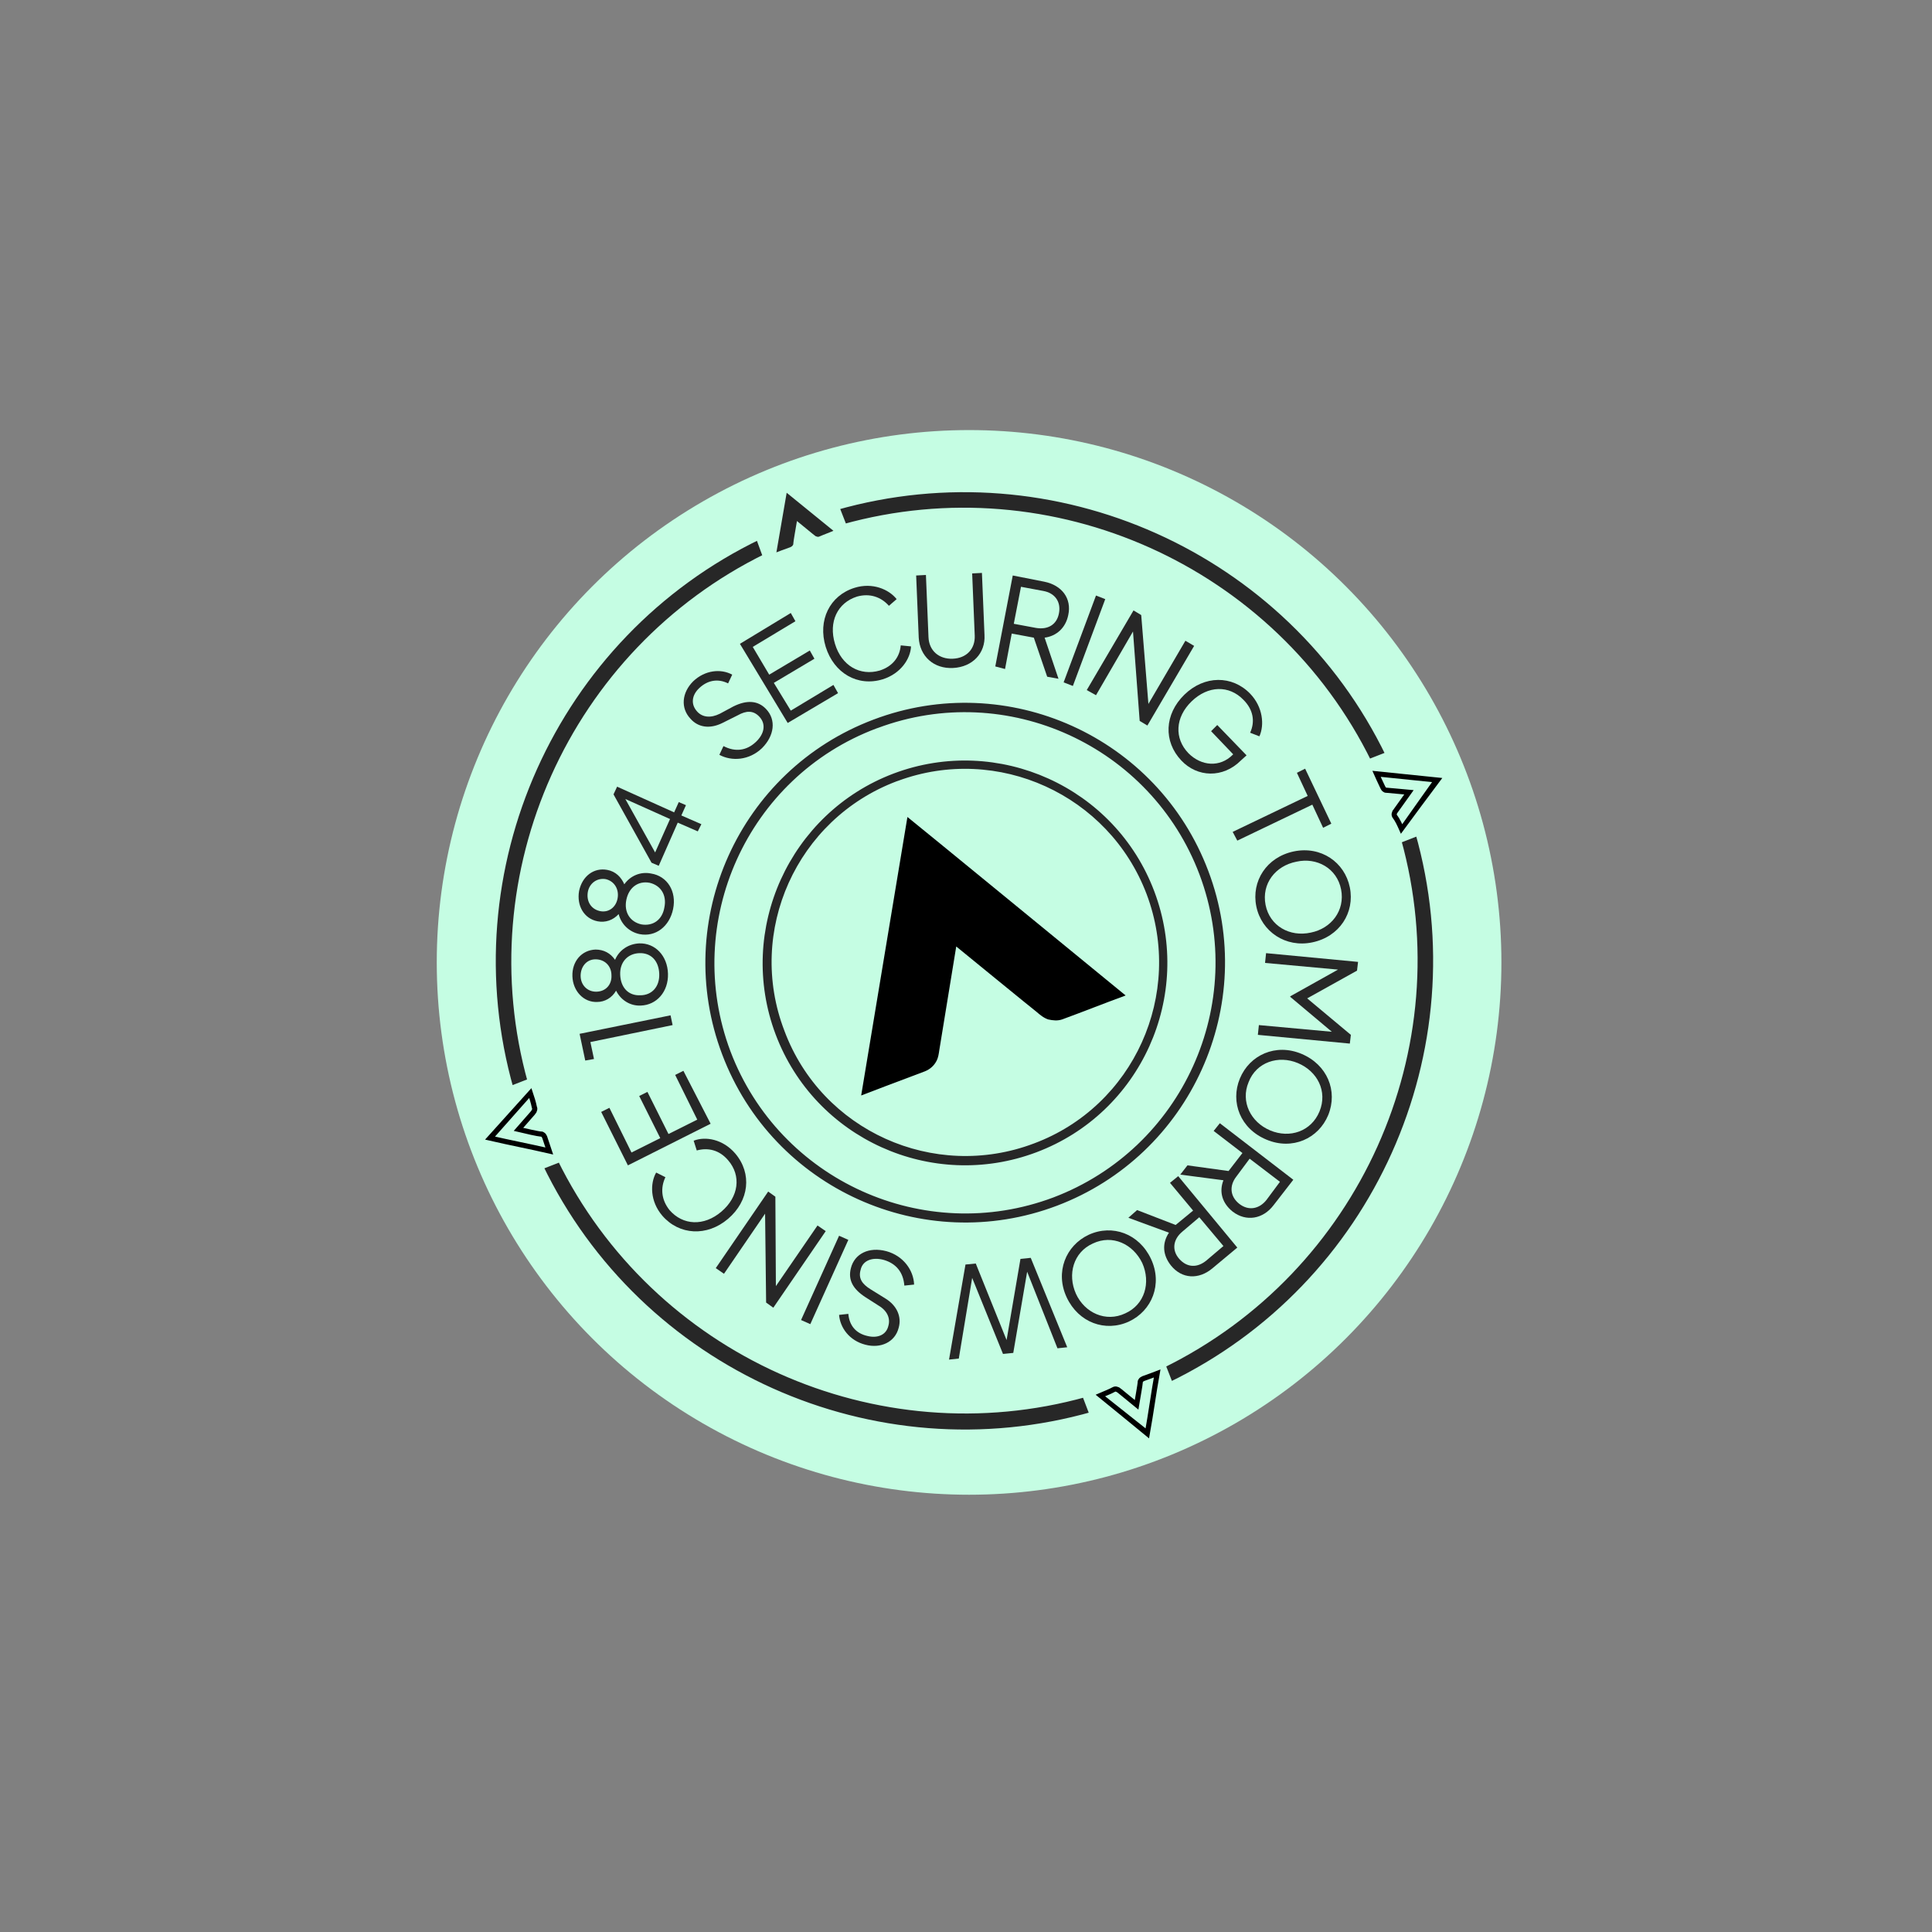 <?xml version="1.0" encoding="UTF-8"?>
<!-- Generator: Adobe Illustrator 28.0.0, SVG Export Plug-In . SVG Version: 6.00 Build 0)  -->
<svg xmlns="http://www.w3.org/2000/svg" xmlns:xlink="http://www.w3.org/1999/xlink" version="1.1" id="Layer_1" x="0px" y="0px" viewBox="0 0 376 376" style="enable-background:new 0 0 376 376;" xml:space="preserve">
<rect x="0" y="0" width="376" height="376" fill="#808080" stroke="none"/>
<style type="text/css">
	.st0{fill:#C5FDE3;}
	.st1{fill:#272727;}
	.st2{fill:#272727;stroke:#272727;stroke-width:0.547;}
	.st3{fill:#272727;stroke:#C5FDE3;stroke-width:1.382;}
	.st4{fill:none;stroke:#000000;stroke-miterlimit:10;}
</style>
<circle class="st0" cx="188.6" cy="187.3" r="103.6"></circle>
<path class="st1" d="M148.3,145.6c-2.5,2.4-5.9,2.6-8.3,1.3l0.8-1.7c2.3,1.2,4.5,0.9,6.3-0.8c1.7-1.6,2-3.5,0.7-4.9  c-1.2-1.3-2.6-1.2-4.2-0.3l-3,1.5c-2.4,1.2-4.7,0.9-6.2-0.8c-2-2.1-1.7-5.1,0.5-7.3c2.3-2.2,5.4-2.5,7.6-1.3l-0.8,1.7  c-2-1-4-0.6-5.6,0.9c-1.5,1.4-1.7,3.2-0.4,4.6c1,1.1,2.6,1.3,4.4,0.4l2.6-1.4c2.6-1.3,4.8-1.2,6.4,0.5  C151.1,140.1,150.7,143.2,148.3,145.6z"></path>
<path class="st1" d="M153.3,140.7l-9.3-15.4l9.9-6l0.9,1.6l-8.3,5l3.2,5.4l7.9-4.7l0.9,1.6l-7.9,4.7l3.3,5.4l8.3-5l0.9,1.6  L153.3,140.7z"></path>
<path class="st1" d="M171.8,132.2c-4.9,1.5-9.5-1.2-11.1-6.3c-1.6-5.2,0.8-10,5.6-11.5c3.5-1.1,6.7,0.3,8.2,2.2l-1.5,1.3  c-1.5-1.7-3.7-2.5-6.2-1.8c-3.8,1.2-5.6,4.9-4.3,9.2c1.3,4.3,4.9,6.3,8.7,5.2c2.5-0.8,3.9-2.6,4.1-4.9l2,0.2  C177.2,128.2,175.3,131.1,171.8,132.2z"></path>
<path class="st1" d="M185.5,130c-3.8,0.2-6.5-2.3-6.7-5.9l-0.5-12.1l1.9-0.1l0.5,12.1c0.1,2.6,2,4.3,4.7,4.2s4.4-1.9,4.3-4.5  l-0.5-12.1l1.9-0.1l0.5,12.1C191.8,127.1,189.3,129.8,185.5,130z"></path>
<path class="st1" d="M193.7,129.7l3.4-17.7l6.1,1.2c3.5,0.7,5.4,3.3,4.7,6.5c-0.5,2.5-2.3,4.1-4.6,4.4l2.7,8l-2.2-0.4l-2.6-7.6  l-4.3-0.8l-1.3,6.9L193.7,129.7z M197.3,121.4l4.3,0.8c2.3,0.4,4.1-0.6,4.5-2.9c0.4-2.2-0.8-3.9-3.1-4.3l-4.3-0.8L197.3,121.4z"></path>
<path class="st1" d="M207,132.8l6.3-16.9l1.8,0.7l-6.3,16.9L207,132.8z"></path>
<path class="st1" d="M211.5,134.3l9.1-15.5l1.5,0.9l1.4,17.3l7.2-12.3l1.7,1l-9.1,15.5l-1.5-0.9l-1.3-17.4l-7.2,12.4L211.5,134.3z"></path>
<path class="st1" d="M229.9,148c-3.5-3.7-3.3-9,0.6-12.8s9.3-3.8,12.8-0.2c2.5,2.6,2.8,6.1,1.8,8.3l-1.8-0.7c1-2.2,0.6-4.5-1.3-6.4  c-2.8-2.9-6.9-2.8-10.1,0.3c-3.2,3.1-3.4,7.2-0.6,10.1c2.5,2.5,6.1,2.8,8.6,0.3l0.1-0.1l-4.3-4.5l1.2-1.2l5.7,5.9l-1.1,1  C238,151.5,233,151.3,229.9,148z"></path>
<path class="st1" d="M239.9,161.9l14.6-7l-2.1-4.5l1.6-0.8l5.1,10.7l-1.6,0.8l-2.1-4.5l-14.6,7L239.9,161.9z"></path>
<path class="st1" d="M244.5,176.4c-1-4.9,2-9.6,7.3-10.7c5.3-1.1,9.9,2.1,10.9,7s-2,9.6-7.3,10.7  C250.2,184.5,245.5,181.3,244.5,176.4z M246.3,176.1c0.8,4.1,4.7,6.3,8.8,5.4c4-0.8,6.7-4.3,5.9-8.4c-0.8-4.1-4.7-6.3-8.7-5.4  C248.2,168.5,245.5,172,246.3,176.1z"></path>
<path class="st1" d="M246.4,185.5l17.9,1.7l-0.2,1.7l-9.7,5.4l8.5,7.1l-0.2,1.7l-17.9-1.7l0.2-1.9l14.2,1.3l-8.1-6.8v-0.1l9.3-5.2  l-14.2-1.3L246.4,185.5z"></path>
<path class="st1" d="M241.3,209.9c1.9-4.6,7-6.9,12-4.8c5,2.1,7.1,7.2,5.2,11.9c-1.9,4.6-7,6.9-12,4.8  C241.4,219.7,239.4,214.5,241.3,209.9z M243,210.6c-1.6,3.8,0.4,7.8,4.2,9.4c3.8,1.6,8,0.2,9.6-3.7c1.6-3.9-0.4-7.8-4.2-9.4  C248.8,205.3,244.5,206.7,243,210.6z"></path>
<path class="st1" d="M237.4,218.6l14.3,11l-3.8,4.9c-2.1,2.8-5.4,3.3-8,1.3c-2-1.6-2.7-3.8-1.8-6.1l-8.4-1.1l1.4-1.8l8,1.1l2.7-3.5  l-5.6-4.3L237.4,218.6z M243.2,225.5l-2.6,3.5c-1.4,1.8-1.2,3.9,0.6,5.3c1.8,1.4,3.9,1,5.3-0.8l2.6-3.5L243.2,225.5z"></path>
<path class="st1" d="M229.3,228.9l11.5,13.9l-4.8,4c-2.7,2.3-6,2.1-8.1-0.5c-1.6-2-1.8-4.3-0.4-6.4l-7.9-2.9l1.7-1.5l7.5,2.9  l3.4-2.8l-4.5-5.4L229.3,228.9z M233.4,236.9l-3.3,2.8c-1.8,1.5-2.1,3.6-0.6,5.3s3.5,1.8,5.3,0.3l3.3-2.8L233.4,236.9z"></path>
<path class="st1" d="M211.9,240.3c4.6-2.1,9.8-0.2,12.1,4.7s0.2,10.1-4.3,12.2c-4.6,2.1-9.8,0.2-12.1-4.7  C205.3,247.6,207.4,242.4,211.9,240.3z M212.7,242c-3.8,1.7-5,6-3.3,9.8c1.7,3.7,5.8,5.6,9.6,3.8c3.8-1.7,5-6,3.3-9.8  C220.5,242.1,216.5,240.2,212.7,242z"></path>
<path class="st1" d="M200.6,244.8l7.1,17.4l-1.9,0.2l-5.9-14.9l-2.7,15.8l-2,0.2l-6-14.8l-2.6,15.7l-1.9,0.2l3.2-18.5l2-0.2l6,14.9  l2.7-15.8L200.6,244.8z"></path>
<path class="st1" d="M172.5,243.5c3.3,0.9,5.3,3.7,5.4,6.5l-1.9,0.2c-0.2-2.6-1.6-4.3-4-5c-2.2-0.6-4.1,0.1-4.5,1.9  c-0.5,1.7,0.3,2.8,1.9,3.8l2.9,1.8c2.3,1.4,3.2,3.6,2.6,5.7c-0.7,2.8-3.5,4.1-6.5,3.3c-3.1-0.8-4.9-3.3-5.1-5.8l1.8-0.2  c0.2,2.3,1.5,3.8,3.7,4.3c2,0.5,3.7-0.2,4.1-2c0.4-1.4-0.2-2.9-1.9-3.9l-2.5-1.6c-2.5-1.6-3.5-3.4-2.9-5.7  C166.3,244,169.1,242.6,172.5,243.5z"></path>
<path class="st1" d="M165.1,241.3l-7.4,16.4l-1.8-0.8l7.4-16.4L165.1,241.3z"></path>
<path class="st1" d="M160.7,239.6l-10.2,14.9l-1.4-1l-0.2-17.3l-8,11.7l-1.6-1.1l10.2-14.9l1.4,1l0.1,17.4l8.1-11.8L160.7,239.6z"></path>
<path class="st1" d="M143.1,224.5c3.3,3.9,2.7,9.2-1.4,12.7c-4.1,3.5-9.5,3.2-12.8-0.6c-2.4-2.8-2.4-6.3-1.2-8.4l1.8,0.9  c-1,2.1-0.8,4.4,0.8,6.4c2.6,3,6.7,3.2,10.1,0.3c3.4-2.9,3.9-7,1.3-10c-1.7-2-3.9-2.5-6.1-1.9L135,222  C137.3,221.1,140.7,221.7,143.1,224.5z"></path>
<path class="st1" d="M138.3,218.7l-16.1,8.1l-5.2-10.4l1.6-0.8l4.3,8.7l5.6-2.8l-4.1-8.2l1.6-0.8l4.1,8.2l5.6-2.8l-4.3-8.7l1.6-0.8  L138.3,218.7z"></path>
<path class="st1" d="M130.9,199.5l-16,3.3l0.7,3.3l-1.7,0.3l-1.1-5.2l17.7-3.6L130.9,199.5z"></path>
<path class="st1" d="M130,189.5c0.1,3.5-2.2,6.1-5.3,6.2c-2.1,0.1-3.9-1.1-4.8-2.9c-0.8,1.4-2.2,2.2-3.7,2.2c-2.6,0.1-4.7-2.1-4.8-5  c-0.1-2.9,1.8-5.1,4.5-5.2c1.6,0,2.9,0.7,3.8,2c0.8-1.9,2.6-3.1,4.7-3.2C127.5,183.5,129.9,186,130,189.5z M119,189.8  c0-1.8-1.3-3.1-3.1-3.1c-1.8,0-2.9,1.5-2.9,3.2c0,1.8,1.3,3.1,3,3.1C117.9,193,119.1,191.6,119,189.8z M128.3,189.5  c-0.1-2.5-1.6-4.1-3.9-4s-3.8,1.8-3.7,4.2c0.1,2.5,1.6,4.1,3.9,4C126.9,193.7,128.4,192,128.3,189.5z"></path>
<path class="st1" d="M131,176.9c-0.7,3.4-3.4,5.5-6.5,4.9c-2-0.4-3.6-1.9-4.1-3.9c-1.1,1.2-2.6,1.7-4.1,1.4c-2.6-0.5-4.1-3-3.6-5.9  c0.6-2.9,2.9-4.6,5.5-4.1c1.6,0.3,2.7,1.4,3.3,2.8c1.2-1.7,3.2-2.5,5.2-2.1C129.9,170.5,131.7,173.5,131,176.9z M120.2,174.8  c0.3-1.7-0.6-3.3-2.3-3.7c-1.7-0.3-3.2,0.8-3.5,2.5c-0.3,1.8,0.6,3.3,2.3,3.7S119.9,176.6,120.2,174.8z M129.3,176.6  c0.5-2.4-0.7-4.3-2.9-4.8c-2.2-0.4-4,0.9-4.5,3.3c-0.5,2.4,0.7,4.3,2.9,4.8C127.1,180.3,128.9,179,129.3,176.6z"></path>
<path class="st1" d="M135.8,161.8l-3.9-1.7l-3.7,8.4l-1.4-0.6l-7.4-13.3l0.7-1.5l11.1,5l0.9-2l1.4,0.6l-0.9,2l3.9,1.7L135.8,161.8z   M130.4,159.4l-8.7-3.9l5.8,10.4L130.4,159.4z"></path>
<path class="st2" d="M174.4,151.8l0.3-0.1l0,0c19.5-7.2,41.3,2.7,48.7,22.2c7.4,19.6-2.5,41.6-22.1,48.9  c-19.6,7.4-41.6-2.5-48.9-22.1C144.9,181.2,154.8,159.2,174.4,151.8z M151.2,201.2c7.6,20.2,30.2,30.4,50.4,22.8  c20.2-7.6,30.4-30.2,22.8-50.4c-7.6-20.2-30.2-30.4-50.4-22.8C153.9,158.4,143.6,181,151.2,201.2z"></path>
<path class="st2" d="M170.5,141.5l0.3-0.1l0,0c25.2-9.4,53.4,3.5,62.9,28.7c9.5,25.3-3.3,53.6-28.6,63.2  c-25.3,9.5-53.6-3.3-63.2-28.6C132.4,179.4,145.2,151,170.5,141.5z M140.8,205.1c9.8,26,38.9,39.1,64.8,29.3s39.1-38.9,29.3-64.8  c-9.8-26-38.9-39.1-64.8-29.3C144.1,150.1,131,179.2,140.8,205.1z"></path>
<path d="M218.9,193.6c-0.5-0.4-42.1-34.5-42.3-34.6c-3,18.1-6,36.1-9,54.2c0.2-0.1,8.4-3.2,12.4-4.7c1-0.4,1.8-1.1,2.3-2.1  c0.3-0.6,0.4-1.3,0.5-2c0.2-1.2,2.4-14.7,3.3-20.2c0,0,15.3,12.5,15.6,12.7c0.7,0.6,1.4,1.2,2.3,1.5c0.9,0.2,1.8,0.3,2.7,0  c4.1-1.5,8.1-3.1,12.2-4.6c0.1,0,0.1-0.1,0.2-0.1C219,193.7,218.9,193.6,218.9,193.6L218.9,193.6z"></path>
<path class="st3" d="M149.2,108.4c-37.7,18.5-57.1,61.6-45.8,102.1l-4.1,1.6c-12.2-42.8,8.3-88.5,48.4-107.8L149.2,108.4z"></path>
<path class="st3" d="M266.3,148.5c-18.5-37.7-61.6-57.1-102.1-45.8l-1.6-4.1c42.8-12.2,88.5,8.3,107.8,48.3L266.3,148.5z"></path>
<path class="st3" d="M272,163.5l4.1-1.6c12.2,42.8-8.3,88.5-48.4,107.8l-1.6-4.1C263.9,247.1,283.3,204,272,163.5z"></path>
<path class="st3" d="M212.8,275.4C170,287.6,124.3,267.1,105,227l4.1-1.6c18.5,37.7,61.6,57.1,102.1,45.8L212.8,275.4z"></path>
<path class="st1" d="M162.2,103.3c-0.1-0.1-9-7.3-9.1-7.4c-0.7,3.9-1.3,7.7-2,11.6c0,0,1.8-0.7,2.7-1c0.2-0.1,0.4-0.2,0.5-0.4  c0.1-0.1,0.1-0.3,0.1-0.4c0-0.3,0.5-3.1,0.7-4.3l3.3,2.7c0.2,0.1,0.3,0.3,0.5,0.3c0.2,0.1,0.4,0.1,0.6,0  C160.4,104,161.3,103.7,162.2,103.3L162.2,103.3L162.2,103.3z"></path>
<path class="st4" d="M214.1,271.6c0.1,0.1,9.1,7.2,9.2,7.3c0.7-3.9,1.2-7.7,1.9-11.6c0,0-1.8,0.7-2.7,1c-0.2,0.1-0.4,0.2-0.5,0.4  c-0.1,0.1-0.1,0.3-0.1,0.4c0,0.3-0.5,3.1-0.7,4.3l-3.3-2.7c-0.2-0.1-0.3-0.3-0.5-0.3c-0.2-0.1-0.4-0.1-0.6,0  C215.9,270.9,215,271.2,214.1,271.6L214.1,271.6L214.1,271.6z"></path>
<path class="st4" d="M272.8,161.4c0.1-0.1,6.7-9.5,6.8-9.6c-3.9-0.4-7.8-0.8-11.7-1.2c0,0,0.8,1.8,1.2,2.6c0.1,0.2,0.2,0.4,0.4,0.5  c0.1,0.1,0.3,0.1,0.4,0.1c0.3,0,3.1,0.3,4.3,0.4l-2.5,3.5c-0.1,0.2-0.3,0.3-0.3,0.5c-0.1,0.2-0.1,0.4,0,0.6  C272,159.6,272.4,160.5,272.8,161.4L272.8,161.4L272.8,161.4z"></path>
<path class="st4" d="M103.2,212.7c-0.1,0.1-7.7,8.7-7.8,8.8c3.9,0.9,7.6,1.6,11.5,2.5c0,0-0.6-1.8-0.9-2.7c-0.1-0.2-0.2-0.4-0.4-0.5  c-0.1-0.1-0.3-0.1-0.4-0.1c-0.3,0-3.1-0.6-4.3-0.9l2.8-3.2c0.1-0.2,0.3-0.3,0.3-0.5c0.1-0.2,0.1-0.4,0-0.6  C103.8,214.5,103.5,213.6,103.2,212.7L103.2,212.7L103.2,212.7z"></path>
</svg>
